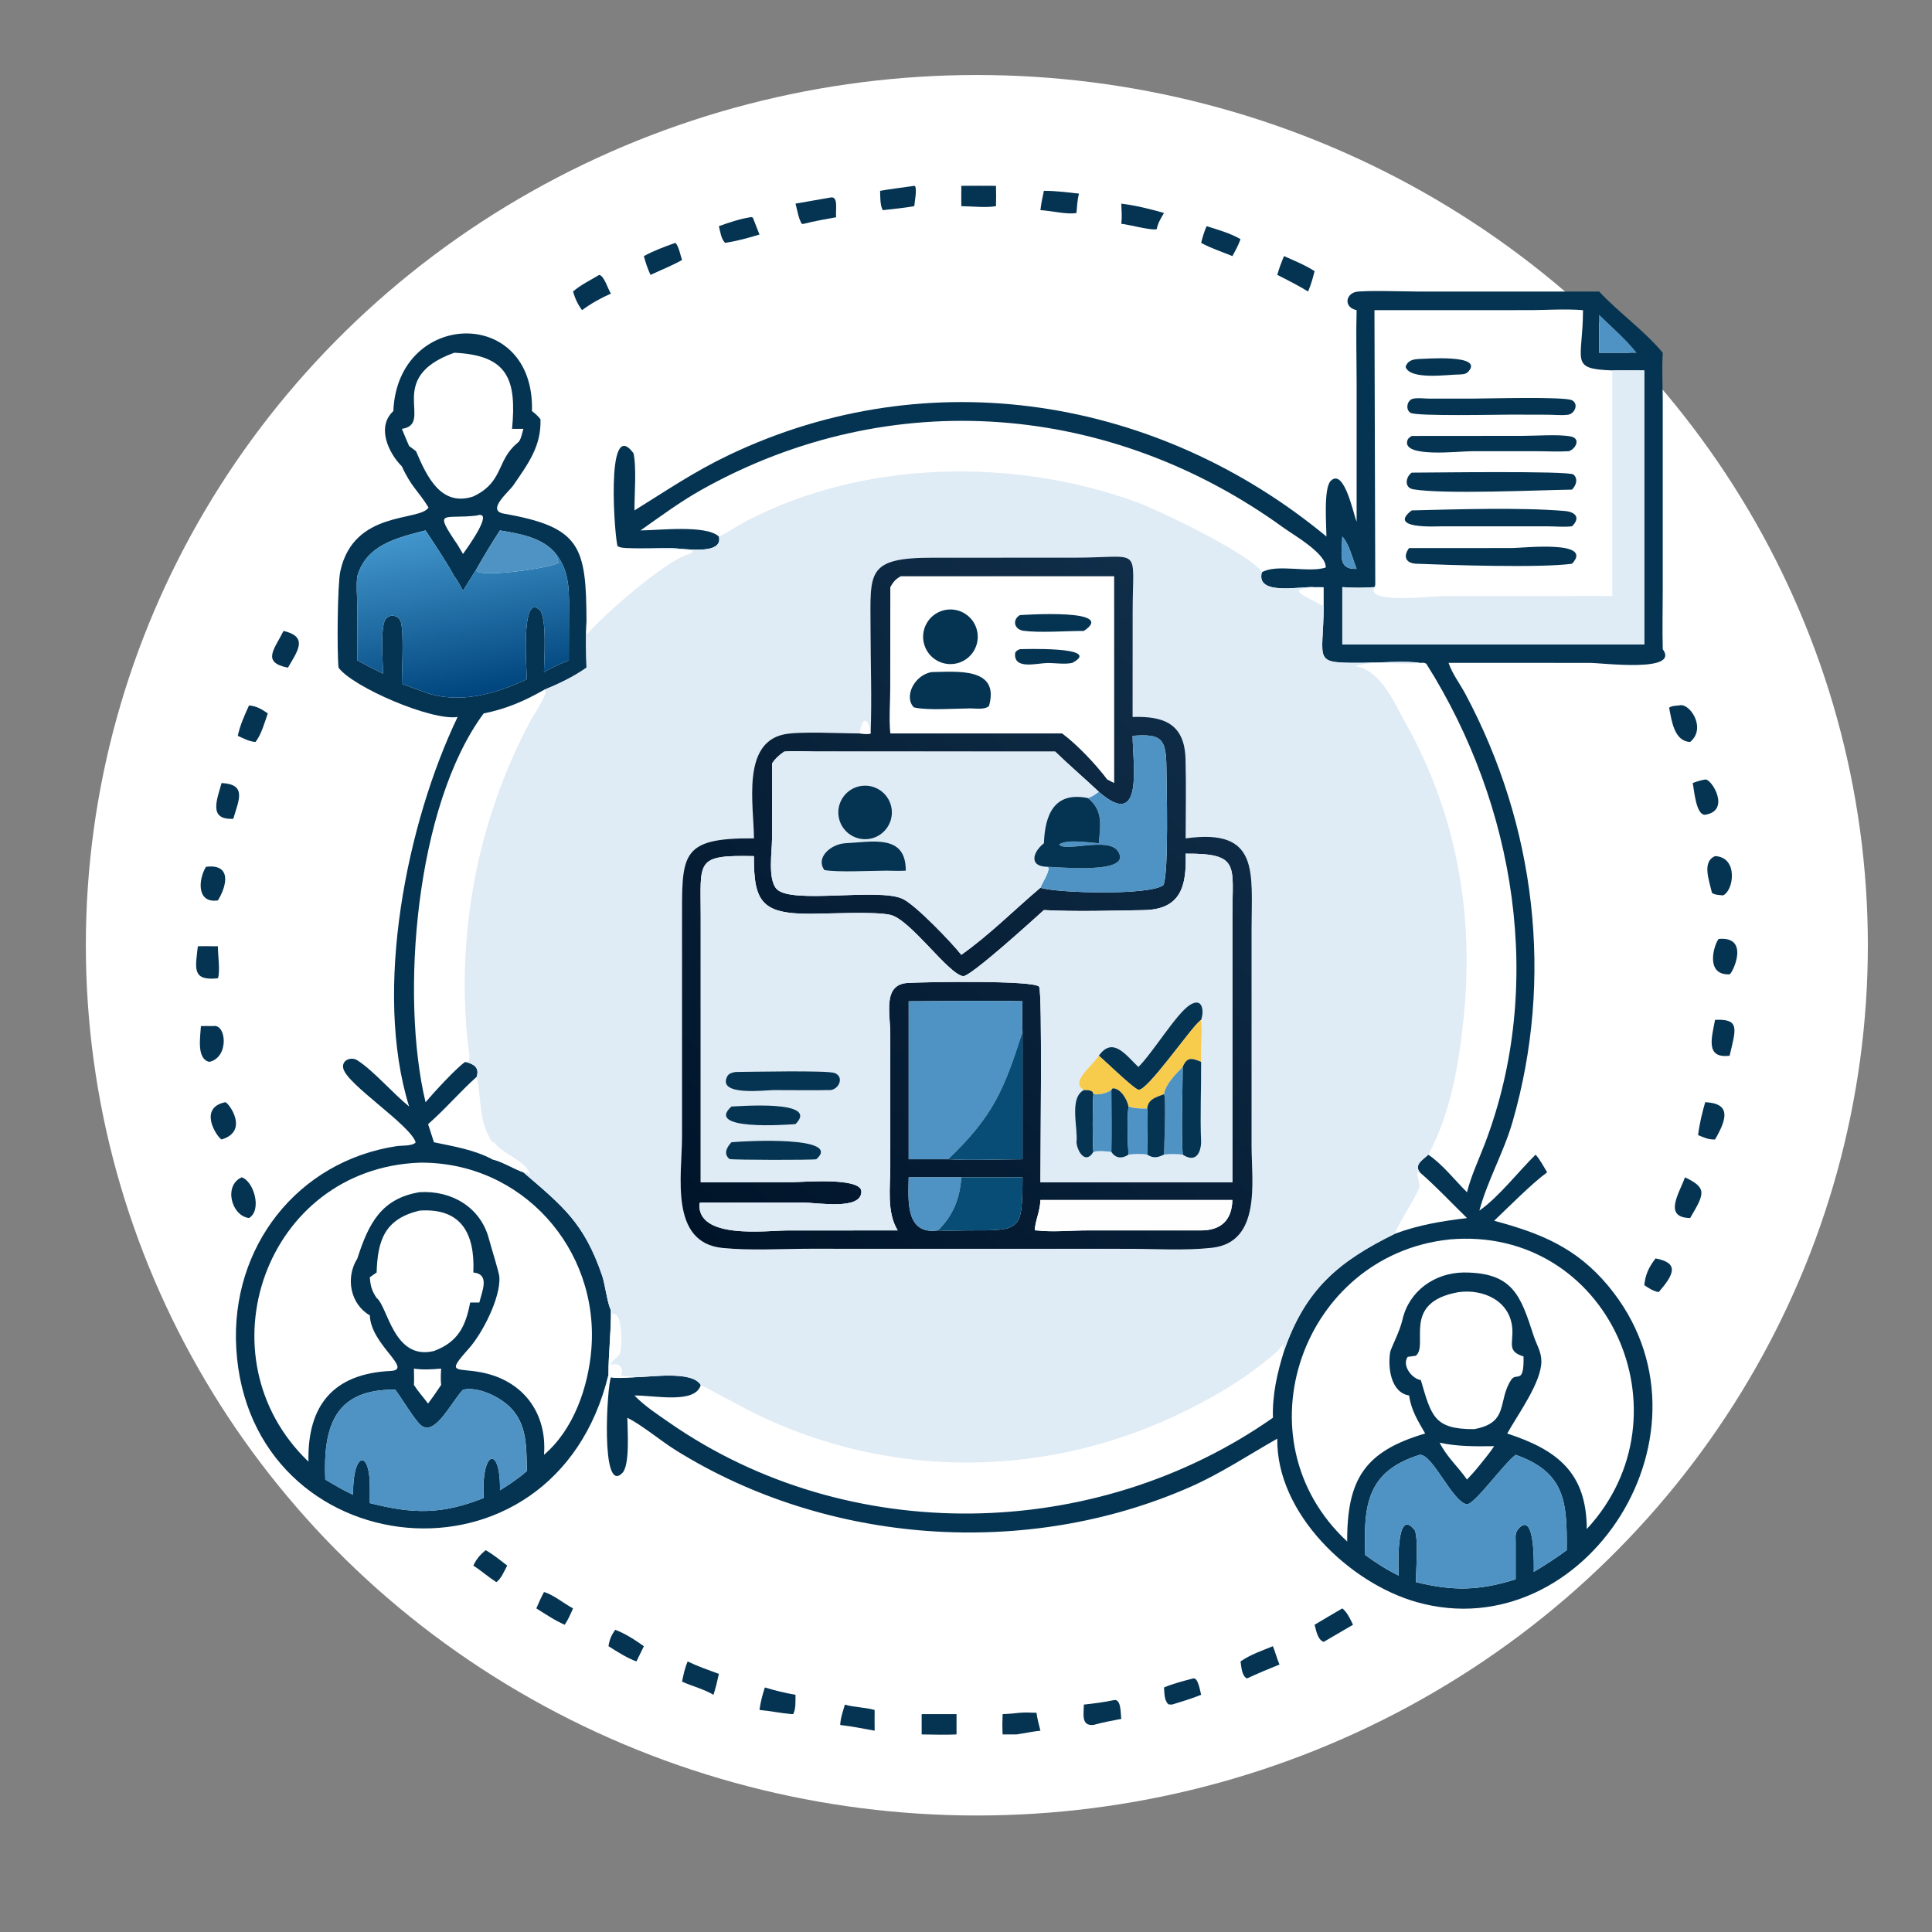<?xml version="1.0" encoding="UTF-8"?>
<svg id="Layer_1" xmlns="http://www.w3.org/2000/svg" version="1.1" xmlns:xlink="http://www.w3.org/1999/xlink" viewBox="0 0 1024 1024">
  <rect x="0" y="0" width="1024" height="1024" fill="#808080" stroke="none"/>
  <!-- Generator: Adobe Illustrator 29.5.1, SVG Export Plug-In . SVG Version: 2.1.0 Build 141)  -->
  <defs>
    <style>
      .st0 {
        fill: #fff;
      }

      .st1 {
        fill: url(#linear-gradient1);
      }

      .st2 {
        fill: #053452;
      }

      .st3 {
        fill: #074d76;
      }

      .st4 {
        fill: #dfebf5;
      }

      .st5 {
        fill: #4e93c4;
      }

      .st6 {
        fill: #fefefe;
      }

      .st7 {
        fill: #f7cb4c;
      }

      .st8 {
        fill: url(#linear-gradient);
      }
    </style>
    <linearGradient id="linear-gradient" x1="-97.42" y1="855.45" x2="-105.47" y2="900.09" gradientTransform="translate(447 2079) scale(2 -2)" gradientUnits="userSpaceOnUse">
      <stop offset="0" stop-color="#00457d"/>
      <stop offset="1" stop-color="#4397cd"/>
    </linearGradient>
    <linearGradient id="linear-gradient1" x1="-31.77" y1="705.9" x2="110.91" y2="857.72" gradientTransform="translate(447 2079) scale(2 -2)" gradientUnits="userSpaceOnUse">
      <stop offset="0" stop-color="#001429"/>
      <stop offset="1" stop-color="#102e49"/>
    </linearGradient>
  </defs>
  <ellipse class="st0" cx="517.75" cy="501" rx="472.25" ry="461.25"/>
  <path class="st2" d="M509.52,109.27c-.09-3.59,0-7.19,0-10.78,6.12-.03,12.25-.07,18.37,0,.13,3.6.08,7.18,0,10.78-5.51.96-12.69.05-18.37,0Z"/>
  <path class="st2" d="M466.47,101.14c5.99-1.05,12.09-1.75,18.11-2.65l.45.21c1.02,2.08-.25,8.12-.45,10.56-5.46.99-11.05,1.48-16.56,2.12l-.18-.1c-1.42-2.46-1.28-7.28-1.37-10.15Z"/>
  <path class="st2" d="M551.44,111.39c.39-3.45,1.12-6.85,1.84-10.25,6.25-.01,12.42.78,18.62,1.49-.91,3.28-1.03,6.86-1.35,10.25-4.82.99-13.78-1.28-19.11-1.49Z"/>
  <path class="st2" d="M421.63,107.93l18.82-3.29c4.06-.51,2.27,6.92,2.73,10.5-5.73,1.02-11.43,2.03-17.07,3.47l-1.06.1c-1.78-2.42-2.56-7.79-3.42-10.79Z"/>
  <path class="st2" d="M594.31,118.62c.44-3.55.15-7.13,0-10.69,7.71.98,15.18,2.8,22.64,4.95-1.62,2.67-3.26,5.42-3.85,8.52-1.88,1.11-15.46-2.55-18.79-2.78Z"/>
  <path class="st2" d="M381.02,119.88c5.46-1.97,10.77-3.77,16.51-4.72.88-.19.38-.18,1.5.19l3.5,8.96c-5.98,1.85-11.88,3.41-18.06,4.42-2.16-1.46-2.83-6.37-3.44-8.84Z"/>
  <path class="st2" d="M636.62,128.72c.78-3.08,1.61-5.94,2.91-8.84,5.86,1.82,12.69,3.78,17.98,6.88-1.12,3.18-2.71,6.03-4.32,8.98-5.51-2.3-11.34-4.11-16.56-7.02Z"/>
  <path class="st2" d="M341.26,135.74c5.38-2.93,10.94-4.98,16.71-7.02,1.75,1.58,2.71,6.76,3.53,9.07-5.27,3-11.2,5.33-16.71,7.9-1.53-3.21-2.62-6.52-3.53-9.95Z"/>
  <path class="st2" d="M676.98,145.69c.97-3.44,2.19-6.66,3.57-9.95,5.41,2.4,11.25,4.75,16.21,7.98-.92,3.72-1.94,7.26-3.45,10.79-5.29-3.25-10.79-6.02-16.33-8.82Z"/>
  <path class="st2" d="M303.72,154.51c3.96-3.48,9.36-6.1,13.9-8.82,2.68.59,4.5,7.37,6.19,9.93-5.62,2.47-10.35,5.13-15.31,8.76-2.34-3.14-3.69-6.15-4.78-9.88Z"/>
  <path class="st2" d="M339.41,281.14c9.51-.04,34.82-3.1,41.62,3.22,2.57,10.31-19.66,6.21-25.19,6.17-7.7-.06-15.67.46-23.33-.03-1.82-.13-3.51-.09-5.13-.99-1.39-1.84-6.9-69.87,8.37-49.31,1.73,7.34.47,22.16.53,30.33,17.42-10.79,31.51-20.51,50.29-29.46,105.99-50.54,227.35-30.49,316.48,43.3-.05-5.91-1.6-25.74,2.29-29.52,7.23-7.03,12.12,18.26,13.7,21.64v-74.23c-.02-12.59-.36-25.28,0-37.86-6.79-1.47-5.86-8.17-.77-9.59,3.88-1.08,27.45-.29,32.81-.29h96.51c10.56,11.32,23.84,20.63,33.71,32.45-.49,8.13-.06,16.25-.01,24.39v101.43c0,10.41-.27,20.9.01,31.3,9.2,12.56-31.93,7.27-38.65,7.26l-74.89-.03.24.67c2.08,5.63,5.89,10.59,8.71,15.87,37.18,69.62,46.99,150.56,24.95,226.83-4.65,16.09-13.26,30.95-17.56,46.96,10.2-7.11,20.77-20.79,29.81-29.67,2.43,2.82,4.22,6.18,6.11,9.37-8.1,5.91-20.22,18.21-28.09,25.68,24.7,6.62,43.58,14.28,60.4,34.45,63.57,76.26-12.31,192.92-101.52,167.65-35.57-10.08-74.38-47-73.83-86.6-15.34,8.68-29.83,18.4-46.03,25.54-86.67,38.2-192.29,30.71-272.67-19.35-8.28-5.16-17.67-13.18-25.77-17.29.03,6.16,1.5,25.01-2.64,29.27-11.69,12.03-8.09-46.55-6.05-50.71,3.74.76,8.6.08,12.46,0,8.18.01,30.42-3.72,35.12,4.08-2.84,10.3-24.84,5.4-35.12,5.58,5.33,5.56,12.19,10,18.5,14.39,94.72,65.84,225.75,63.43,319.89-2.6-.35-12.28,2.27-23.72,5.89-35.35,11.49-33.27,29.45-47.72,58.87-62.22,12.65-4.68,24.79-6.66,38.12-8.26-8.34-8.13-16.19-16.6-25.01-24.23-3.1-4.11,1.55-6.61,4.53-9.37,7.73,5.34,13.8,13.3,20.47,19.91,2.23-8.9,6.18-17.12,9.44-25.66,32.03-83.81,16.26-179.62-31.03-254.5-1.28-.69-1.98-.48-3.42-.4-6.92-1.15-21.8-.1-29.29-.05-28.42.2-21.79-.04-21.66-29.92v-10.15c-1.61-.07-3.21-.04-4.83,0-6.94-.59-31.38,4.81-27.93-7.92,7.87-4.64,24.68.45,33.84-2.51.49-7.31-17.06-17.26-22.3-21.06-91.54-66.36-208.08-76.16-308.08-20.42-11.49,6.4-22.13,14.3-32.88,21.86ZM854.56,196.33c-23.06-.79-15.61-4.93-15.53-31.94-9.9-.81-20.15.05-30.11-.02l-80.43.02.43,145.17c0,.69-.09,1.05-.43,1.63-5.79.4-11.24.45-17.04,0v30.35h160.05v-145.21c-5.65-.06-11.3-.02-16.94,0ZM847.59,166.94v20.03h19.76c-5.82-7.34-13.09-13.49-19.76-20.03ZM711.45,284.36c-.42,10.57-2.26,17.48,7.58,17.15-2.16-5.31-3.78-12.84-7.58-17.15ZM767.76,657c-77.39,8.43-112.3,105.62-53.72,160.03-.16-33.16,9.46-47.88,41.33-57.24-3.9-6.88-7.36-12.15-8.52-20.16-9.72-1.54-11.34-14.86-10.04-22.9.37-2.27,4.97-10.53,6.54-17.33,3.48-15.19,17.05-24.73,32.3-24.95,26.44-.11,30.36,12.52,37.21,33.53,1.55,4.77,4.14,8.46,4.1,13.7-.1,11.17-12.36,27.82-18.1,38.11,27.16,8.87,42.05,21.18,42.17,50.63,56.11-60.58,11.32-160.94-72.84-153.49-.14.01-.28.04-.42.07ZM773.12,684.85c-30.77,5.42-15.6,28.18-22.74,33.73l-4.26.58c-3.25,4.55,2.22,11.62,6.95,12.31,5.59,19,6.93,26.1,28.24,26.01,18.81-3.39,12.25-14.99,19.68-26.19,2.77-4.17,6.85,3,6.51-12.33-8.76-2.78-5.51-6.61-5.93-14.35-.81-15.02-15.28-21.57-28.45-19.75ZM763.05,764.67c3.77,7.54,9.77,12.74,14.49,19.52,2.3-2.41,4.48-4.84,6.56-7.46,2.64-3.34,5.52-6.65,7.83-10.23-9.86.11-19.18.26-28.88-1.84ZM752.54,771.07c-28.26,8.77-29.88,26.94-28.93,53.13,5.71,4.17,11.36,7.8,17.73,10.91,0-1.74-1.95-37.77,8.68-23.87,1.85,6.87.44,19.74.5,27.32,19.63,4.84,33.58,4.57,52.81-1.5v-20.02c-.1-2.96-.36-4.88,1.87-7.18,8.6-8.85,7.77,20.93,7.74,23.26,5.95-3.57,11.89-7.33,17.45-11.48.26-25.58-.79-41.26-27.06-50.56-6.72,5.02-22.31,27.24-26.13,26.22-7.86-2.11-17.84-26.48-24.65-26.22Z"/>
  <path class="st5" d="M847.59,186.96v-20.03c6.67,6.54,13.94,12.69,19.76,20.03h-19.76Z"/>
  <path class="st2" d="M310.87,329.45c-.47,8.12-.24,16.3,0,24.43-6.9,4.86-14.72,8.59-22.53,11.77-10.39,5.91-20.19,10.15-31.99,12.48-36.19,48.87-44.27,149.77-30.8,206.07,4.11-4.88,16.17-18.06,21.02-21.37,4.41,1.03,7.72,2.9,6.08,7.9-8.95,7.99-16.72,17.22-25.76,25.09l3.12,9.61c10.58,2.21,21.24,3.93,30.9,9.02,6.04,1.55,10.75,4.84,16.49,6.91,20.72,17.9,32.11,26.5,41.81,54.92,1.46,4.27,2.84,15.32,4.61,18.09.12,11.94-1.35,23.15-1.31,34.12-28.81,119.69-190.62,101.48-197.29-13.9-3.1-53.59,32.38-99.09,85.03-107.12,2.65-.4,8.23.09,10.08-1.98-2.91-9.31-36.24-30.55-38.37-39.13-1.1-4.43,4.08-6.47,7.36-4.42,8.35,5.23,19.11,17.74,27.52,24.53-19.18-61.73-1.16-150.39,25.7-206.46-13.89,2.16-55.52-15.85-63.1-26.13-.87-8.1-.6-44.08.93-51.09,7.12-32.66,42.13-26.25,46.76-33.79-5.19-8.6-9.08-10.72-14.11-21.78-7.27-7.3-13.53-21.04-4.54-29.34,2.22-53.7,75.05-56.01,73.48,0,1.77,1.33,3.14,2.6,4.51,4.34.45,14.31-6.51,23.5-14.38,34.99-2.48,3.62-14.53,13.36-5.03,15.03,40.77,7.15,43.65,17.32,43.8,57.2ZM294.68,293.62c-6.96-8.74-19.24-10.73-29.7-12.48-4.36,6.63-8.43,13.46-12.35,20.36l-7.24,11.61c-1.44-2.46-2.84-5.52-4.64-7.7-4.54-8.35-10.02-16.32-15.22-24.27-14.89,3.88-31.35,7.45-36.14,24.27-.67,4.75-.08,10.05-.06,14.86l.06,29.78c4.49,2.43,9.04,4.72,13.6,7.01.03-5.68-1.62-25.32,1.5-29.05,2.49-2.97,7.08-1.79,8.06,1.98,1.53,5.9.48,25.19.45,32.48l12.11,4.43c18.02,6.45,37.33,1.04,54.13-6.9.07-2.34-3.58-46.42,6.78-36.7,3.99,3.75,2.34,26.8,2.3,32.91,4.35-2.42,8.48-4.41,13.16-6.16l.07-22.09c0-12.19,1.15-24.2-6.87-34.34ZM240.76,186.96c-37.48,13.41-10.28,37.65-27.74,40.35,1.23,3.05,2.49,6.07,3.81,9.08l3.66,2.74c5.68,13.26,13.12,29.67,30.37,24,14.08-6.6,13-16.43,19.66-24.58,4.93-6.04,4.51-1.88,6.87-11.24h-5.99c2.51-26.45-2.34-39.05-30.64-40.35ZM252.64,273.26c-17.67,2.09-23.11-3.72-10.1,15.52l2.86,4.84c1.02-1.52,17.49-23.76,7.24-20.36ZM222.38,616.24c-81.85,3.1-116.78,103.03-58.89,158.47-.66-29.84,13.24-46.62,43.42-48.07,12.61-.61-10.39-13.75-10.89-29.46-10.41-6.01-13.01-20.02-6.61-30.18,5.95-18.54,12.7-31.79,32.98-35.12,16.79-1.05,32.31,7.87,36.74,24.7,1.09,4.16,5.39,17.81,5.55,20.24.71,10.97-8.93,29.87-16.39,38.17-12.03,13.4-6.52,9.88,6.56,12.34,22.48,4.23,35.22,21.68,33.48,43.73,15.69-13.3,23.45-35.86,25.09-55.82,4.37-53.24-36.87-99.63-91.05-99ZM222.38,641.64c-18.32,4.38-22.24,15.45-22.76,32.81l-3.61,2.52c.32,4.6,1.05,7.15,3.61,11,5.94,4.38,8.94,33.29,30.38,28.09,12.83-4.77,16.83-13.22,19.19-25.68h4.86c1.44-6.06,5.79-15.06-3.18-15.93.91-20.18-6.02-34.35-28.49-32.81ZM219.39,725.39c.03,2.88.17,5.79,0,8.66,2.22,3.51,5.03,6.54,7.49,9.87l3.12-4.29,3.81-5.58c-.29-2.94-.17-5.72,0-8.66-4.81.39-9.63.75-14.42,0ZM245.4,736.56c-6.9,7.38-15.72,26.87-23.49,17.68-4.61-5.45-8.2-11.91-12.41-17.68-31.71-.42-38.31,18.96-37.09,47.63,4.81,2.85,9.62,5.78,14.75,8.05-.38-23.11,9.36-24.77,8.87-2.35v6.78c22.78,5.82,38.15,6.14,60.33-2.71-1.38-26.03,9.09-27.89,8.64-4.07,5.01-3.09,9.84-6.34,14.27-10.23-.34-12.21.36-24.8-9.16-34.03-5.58-5.4-16.67-10.83-24.69-9.08Z"/>
  <path class="st2" d="M773.12,198.49c-5.79.04-25.79,3.05-28.13-4.03,1.17-3.6,4.11-4.05,7.54-4.22,2.74-.02,34-2.6,25.79,6.64-1.43,1.61-3.21,1.53-5.2,1.61Z"/>
  <path class="st4" d="M854.56,196.33c5.65-.02,11.3-.06,16.94,0v145.21h-160.05v-30.35c5.8.45,11.25.4,17.04,0-5.11,9.08,30.39,4.77,36.5,4.77h58.72c10.28,0,20.57-.27,30.85.02v-119.64Z"/>
  <path class="st2" d="M801.49,219.75c-7.13,0-50.84.98-53.91-.95-2.82-1.77-1.81-6.81,1.42-7.49,2.45-.52,5.77-.06,8.33-.05l22.24.02c7.71-.01,49.53-1.18,53.57.84,3.8,1.9,1.53,7.25-2.14,7.71-3.33.42-7.14.01-10.51-.02l-19.01-.05Z"/>
  <path class="st2" d="M831.57,239.14c-5.62.37-11.44.02-17.08.02h-34.45c-6.86-.01-36.48,3.6-34.18-5.45.36-1.41,1.24-1.9,2.37-2.65l58.88-.05c6.95,0,18.88-.91,25.37.31,5.39,1.01,2.92,6.48-.92,7.81Z"/>
  <path class="st4" d="M381.02,284.36c5.2-2.25,9.72-5.69,14.73-8.29,62.38-32.41,141.88-33.62,207.06-9.79,10.42,3.81,59.82,27.28,66.01,36.99-3.45,12.72,20.99,7.33,27.93,7.92-14.38,1.41-8.57,2.88,4.83,10.15-.12,29.88-6.75,30.12,21.66,29.92,7.49-.05,22.37-1.1,29.29.05-11.36,1.52-23.09-1.87-34.18,1.8,13.55,2.26,20.11,18.53,26.12,29.18,27.87,49.29,37.22,103.68,31.04,159.38-2.69,24.25-6.76,48.51-18.45,70.29-2.98,2.77-7.63,5.26-4.53,9.37l-1.43-.03c.14,2.62,1.01,4.93,1.43,7.49-1.89,5.68-13.07,22.35-13.12,25.04-29.42,14.5-47.38,28.95-58.87,62.22-2.1-8.21,3.54-5.98-4.71,1.16-14.79,12.79-30.11,22-47.73,30.7-72.56,35.87-156.61,36.58-229,.76-3.61-1.79-27.36-14.59-27.72-14.64-4.7-7.79-26.94-4.06-35.12-4.08-3.95-1.28-8.11.58-6.81-2.18l.31-.65c-.19-3.67-2.76-4.6-5.76-3.71l-.43-.38c1.22-2.58,3.72-3.29,4.92-5.6,1.16-2.23,1.98-22.59-4.16-20.95l-.14-2.59-.39.44c-1.77-2.78-3.16-13.82-4.61-18.09-9.7-28.42-21.08-37.03-41.81-54.92l2.47.21c.48,1,.16.65.83,1.18-.63-6.9-14.24-10.8-18.68-17.05l-.34-.49-.77.22c-7.63-12.24-5.43-22.4-8.26-34.7,1.64-4.99-1.67-6.87-6.08-7.9l1.66-.27c1.24-1.52.19-5.88-.04-7.89-6.76-58.98,5.03-120.79,33.32-173.13,1.93-3.58,7.46-11.48,7.77-15.18l-.93-.69c7.82-3.18,15.63-6.9,22.53-11.77-.24-8.13-.47-16.31,0-24.43.27,2.33.09,4.68,0,7.02,8.35-9.86,40.82-38.48,53.67-42.56,1.16-.37,1.81-.49,2.62-1.46l-.21-.62c-5.84-1.15-33.46-.64-34.45-1.33,7.66.49,15.63-.03,23.33.03,5.53.04,27.76,4.14,25.19-6.17ZM461.45,388.75c-1.8-10.5-4.86-7.35-5.67,0-9.61.01-32.05-1.24-40.29.5-22.57,4.77-15.95,37.62-15.9,55.11-39.73-.33-38.09,8.75-38.09,45.04v113.28c-.06,20.22-6.86,56.02,21.57,58.78,15.04,1.45,30.9.42,46.02.42l169.32.03c14.41,0,29.64,1.03,43.94-.55,26.28-2.9,21.03-35.33,21.01-53.73v-115.21c.01-30.18,4.43-53.56-34.93-48.05.02-14.03.32-28.14-.07-42.17-.52-18.39-11.27-22.77-28.04-22.18l.03-55.82c.01-35.39,5.51-28.6-30.93-28.62l-75.04.02c-35.55,0-33.01,7.86-32.97,37.64.03,18.44.73,37.12.05,55.52Z"/>
  <path class="st2" d="M833.19,259.5c-17.8.28-67.93,2.58-84.13-.16-4.91-.83-4.07-6.56-.83-8.83,9.49,0,83.35-1.07,85.73,1,2.66,2.31,1.36,5.84-.77,7.99Z"/>
  <path class="st2" d="M833.19,278.94c-4.08.5-8.68.04-12.81.03h-56.32c-3.29.02-28.8,1.47-15.83-8.45,23.56-.56,57.95-1.68,81.09.31,5.85.5,8.48,3.64,3.87,8.11Z"/>
  <path class="st8" d="M294.68,293.62c8.02,10.14,6.87,22.15,6.87,34.34l-.07,22.09c-4.68,1.75-8.81,3.75-13.16,6.16.04-6.11,1.69-29.17-2.3-32.91-10.36-9.72-6.71,34.36-6.78,36.7-16.79,7.94-36.1,13.35-54.13,6.9l-12.11-4.43c.03-7.29,1.07-26.58-.45-32.48-.98-3.77-5.57-4.95-8.06-1.98-3.12,3.72-1.47,23.37-1.5,29.05-4.56-2.29-9.12-4.58-13.6-7.01l-.06-29.78c-.02-4.81-.61-10.11.06-14.86,4.79-16.82,21.25-20.39,36.14-24.27,5.21,7.95,10.68,15.92,15.22,24.27,1.8,2.18,3.19,5.24,4.64,7.7l7.24-11.61.07,1.07c2.65,3.68,39.79-1.57,43.36-4.32-.4-1.57-.87-3.1-1.39-4.64Z"/>
  <path class="st5" d="M264.99,281.14c10.46,1.75,22.74,3.74,29.7,12.48.52,1.54.99,3.06,1.39,4.64-3.57,2.75-40.71,8-43.36,4.32l-.07-1.07c3.92-6.9,7.99-13.73,12.35-20.36Z"/>
  <path class="st5" d="M719.03,301.51c-9.84.34-8.01-6.58-7.58-17.15,3.8,4.31,5.42,11.84,7.58,17.15Z"/>
  <path class="st2" d="M833.19,298.79c-16.45,2.32-65.38.7-82.48,0-5.66-.23-7.18-3.89-3.86-8.3l54.66-.02c5.35,0,43.64-4.39,31.69,8.32Z"/>
  <path class="st1" d="M461.45,388.75c.69-18.4-.02-37.09-.05-55.52-.04-29.78-2.58-37.64,32.97-37.64l75.04-.02c36.43.01,30.94-6.77,30.93,28.62l-.03,55.82c16.77-.59,27.52,3.8,28.04,22.18.39,14.02.09,28.13.07,42.17,39.36-5.51,34.95,17.87,34.94,48.05v115.21c.02,18.4,5.27,50.83-21.01,53.73-14.3,1.58-29.53.56-43.94.55l-169.32-.03c-15.13,0-30.99,1.04-46.02-.42-28.43-2.75-21.62-38.56-21.58-58.78v-113.28c.02-36.29-1.63-45.37,38.11-45.04-.05-17.48-6.67-50.33,15.9-55.11,8.24-1.74,30.68-.49,40.29-.5,1.83.13,3.9.5,5.67,0ZM582.4,419.66c-7.62-7.2-15.6-13.99-23.12-21.28l-127.43-.05c-5.33-.03-10.9-.42-16.2.05-2.64,1.83-4.65,3.55-6.44,6.28l-.02,40.09c0,6.44-2.4,21.53,2.53,26.53,8.03,8.14,54.09-.92,66.83,5.2,6.89,3.31,25.78,23.03,30.97,29.59,14.88-10.5,28.03-23.79,41.93-35.55,8.52,2.82,57.74,4.24,65.15-1.37,2.95-5.76,1.73-53.25,1.61-62.86-.18-14.91-2.74-17.46-17.9-16.29.07,14.73,6.09,50.65-17.91,29.67ZM541.96,546.94c-.24-5.45-.27-10.79,0-16.24-20.06-.52-40.26,0-60.34,0v83.73h20.91c13,.68,26.39.03,39.43,0v-67.49ZM509.52,624h-27.89c-.15,11.81-2.04,30.68,15.53,28.13l.78.05c5.39.3,10.91-.07,16.32-.05,27.27.1,27.51-.03,27.71-28.13h-32.45ZM551.44,636.03c-.17,6.15-2.92,11.34-2.96,16.06l.88.05c8.57.99,18.24,0,26.93,0h60.33c10.6-.02,16.33-5.51,16.56-16.11h-101.74ZM477.45,305.41c-2.78,1.54-4.04,3.03-5.57,5.78l-.03,52.88c0,8.02-.75,16.73.03,24.68h91.09c8.08,6.02,17.79,16.33,23.89,24.4l3.67,1.88v-109.61h-113.08ZM628.42,452.45c.54,17.16-2.45,29.61-22.24,29.93-17.41.28-35.5.89-52.89-.02-4.98,4.46-39.04,35.55-42.84,35.02-7.95-1.12-28.11-30.39-38.77-32.54-8.9-1.8-31.34-.56-41.89-.51-26.04.12-30.32-6.3-30.2-30.57-31.32-.64-28.2,2.4-28.2,31.86v141s48.83-.05,48.83-.05c5.13,0,36.36-2.72,36.33,5.01-.04,10.08-23.26,5.79-31.46,5.78h-53.69s-.7.38-.7.38c-1.39,19.48,35.56,14.43,46.68,14.43l58.41-.03c-5.9-9.78-3.91-22.64-3.91-33.63v-70.37c0-10.87-4.15-26.27,9.12-27.15,7.94-.52,67.85-1.58,69.78,2.06,1.75,3.29.62,91.64.68,103.56h101.74v-141.75c0-26.09,4.19-32.61-24.77-32.41Z"/>
  <path class="st2" d="M507.73,351.43c-7.67,2.19-15.67-2.23-17.89-9.9-2.22-7.66,2.18-15.68,9.84-17.92,7.69-2.26,15.75,2.17,17.98,9.87,2.23,7.7-2.22,15.75-9.93,17.95Z"/>
  <path class="st2" d="M574.46,334.41c-9.21-.01-23.34,1.07-31.89-.07-5.06-.67-6.21-5.8-2.01-8.32,2.34-.14,51.91-3.53,33.9,8.39Z"/>
  <path class="st2" d="M152.62,353.88c-14.29-2.77-7.01-10-2.36-19.47,13.57,3.11,7.19,10.98,2.36,19.47Z"/>
  <path class="st2" d="M568.38,351.32c-3.91.94-9.14.04-13.25.09-5.63.07-18.24,3.81-17.05-5.47.8-1.21,1.13-1.27,2.48-1.86.16,0,44.52-1.64,27.82,7.24Z"/>
  <path class="st2" d="M514.25,375.46c-7.83.05-22.82,1.21-29.9-.55-5.45-5.65.32-17.27,9.57-18.7,12.93-.15,36.21-2.8,30.26,18.01-2.29,2.05-6.99,1.27-9.93,1.23Z"/>
  <path class="st2" d="M895.81,393.25c-8.48-.32-9.82-11.34-11.13-18.13,1.3-1.11,3.7-1.05,5.36-1.24,5.42-1.65,14.67,12.04,5.77,19.37Z"/>
  <path class="st2" d="M126.02,389.99c1.22-5.63,3.58-10.9,5.98-16.11,4.08.4,6.66,1.97,9.94,4.24-1.69,4.76-3.38,11.16-6.5,15.13-3.3-.16-6.47-1.92-9.42-3.26Z"/>
  <path class="st6" d="M455.78,388.75c.82-7.35,3.87-10.5,5.67,0-1.78.5-3.85.13-5.67,0Z"/>
  <path class="st5" d="M582.4,419.66c23.99,20.98,17.98-14.95,17.91-29.67,15.16-1.17,17.72,1.38,17.9,16.29.11,9.61,1.33,57.1-1.61,62.86-7.41,5.61-56.63,4.19-65.15,1.37,1.25-3.19,4.08-7.03,4.39-10.38l-.72-.7c4.16-.13,46.2,4.5,37.34-8.38-5.27-7.66-28.29.85-31.08-3.49,4.33-2.92,15.74-.96,21.03-.61.75-9.45,2.52-17.31-5.81-23.97,2.25-.75,3.91-1.95,5.81-3.31Z"/>
  <path class="st4" d="M559.28,398.38c7.52,7.29,15.51,14.09,23.12,21.28-1.89,1.36-3.56,2.57-5.81,3.31-17.43-3.49-22.72,8.15-23.3,23.97-5.68,4.41-8.36,12.33,1.82,12.48l.72.7c-.31,3.35-3.14,7.19-4.39,10.38-13.9,11.76-27.05,25.05-41.93,35.55-5.2-6.56-24.09-26.28-30.97-29.59-12.74-6.12-58.79,2.94-66.83-5.2-4.93-5-2.52-20.09-2.53-26.53l.02-40.09c1.79-2.73,3.8-4.44,6.44-6.28,5.3-.47,10.88-.08,16.2-.05l127.43.05ZM456.76,416.51c-7.78.97-13.29,8.07-12.33,15.84.97,7.78,8.06,13.3,15.84,12.33,7.78-.97,13.31-8.06,12.34-15.85s-8.07-13.31-15.85-12.33ZM447.81,446.95c-7.9.64-15.61,7.91-10.84,14.22,7.56,1.3,24.16.33,32.75.32,3.45.05,6.93.18,10.38,0,.15-19.64-17.8-15.22-32.28-14.54Z"/>
  <path class="st2" d="M897.18,415.03c2.22-.88,4.27-1.47,6.62-1.88,3.5-.4,13.66,16.59,0,18.67-4.93.41-5.87-13.27-6.62-16.8Z"/>
  <path class="st2" d="M123.65,433.98c-13.3.67-8.69-10-6.22-18.96,13.72.68,9,9.26,6.22,18.96Z"/>
  <path class="st2" d="M460.27,444.69c-7.78.96-14.87-4.56-15.84-12.33-.97-7.78,4.55-14.87,12.33-15.84,7.78-.97,14.88,4.55,15.85,12.33s-4.56,14.88-12.34,15.85Z"/>
  <path class="st2" d="M553.29,446.95c.58-15.83,5.87-27.46,23.3-23.97,8.33,6.67,6.56,14.52,5.81,23.97-5.29-.35-16.7-2.31-21.03.61,2.8,4.34,25.81-4.17,31.08,3.49,8.86,12.88-33.18,8.25-37.34,8.38-10.19-.15-7.51-8.07-1.82-12.48Z"/>
  <path class="st2" d="M469.71,461.48c-8.59.01-25.19.98-32.75-.32-4.76-6.31,2.94-13.58,10.84-14.22,14.49-.68,32.43-5.1,32.28,14.54-3.44.18-6.93.05-10.38,0Z"/>
  <path class="st4" d="M553.29,482.36c17.39.91,35.48.3,52.89.02,19.79-.32,22.78-12.77,22.24-29.93,28.96-.2,24.77,6.32,24.77,32.41v141.75h-101.75c-.06-11.92,1.07-100.27-.68-103.56-1.93-3.64-61.84-2.59-69.78-2.06-13.26.88-9.12,16.29-9.12,27.15v70.37c.01,10.99-1.98,23.85,3.92,33.63l-58.41.03c-11.12,0-48.07,5.06-46.68-14.43l.7-.39h53.69c8.2.02,31.43,4.3,31.46-5.78.03-7.73-31.2-5.01-36.33-5.01l-48.81.05v-141c-.01-29.46-3.13-32.5,28.19-31.86-.13,24.28,4.16,30.7,30.2,30.57,10.56-.05,32.99-1.29,41.89.51,10.66,2.15,30.82,31.43,38.77,32.54,3.79.53,37.85-30.56,42.84-35.02ZM636.62,540.54c1.73-4.95.68-12.37-6.25-7.7-7.12,4.8-19.33,25.05-27.02,32.68-6.52-6.24-13.55-16.45-20.96-5.97-4.21,6.26-15.27,13.83-7.94,18.21-7.99,4.16-3,20.22-3.9,27.65.33,4.83,4.8,12.09,8.98,5.08,2.64-.73,6.74-.23,9.5,0,2.1,3.5,5.78,3.81,9.08,1.48,3.25-.38,6.68-.57,9.91,0,3.31,2.16,5.64,1.56,8.93,0,3.41-.46,6.48-.35,9.89,0,6.56,4.33,9.56-.26,9.78-6.56-.59-14.1.1-28.47,0-42.6-.34-7.37.74-14.95,0-22.27ZM389.73,568.17c-1.7.36-3.47.7-4.33,2.43-5.25,10.51,20.23,7.19,24.58,7.18,10.14-.02,20.32.18,30.46-.02,4.63-.84,6.94-7.26,1.82-9.06-4.18-1.48-44.91-.58-52.53-.52ZM387.69,586.47c-14.39,12.89,29.64,9.63,33.02,9.4l.92-.07c13.2-13.03-29.95-9.43-33.94-9.33ZM387.69,605.41c-2.53,2.7-4.38,6.14-1.06,8.9,2.48.57,43.66.6,46.03.12,14.17-12.4-37.51-9.78-44.97-9.02Z"/>
  <path class="st2" d="M913.17,474.57c-1.81-.21-4.45-.2-5.81-1.38-1.68-7.16-5.24-16.46,1.65-19.44,12.55.55,9.87,18.68,4.16,20.82Z"/>
  <path class="st2" d="M115.5,477.23c-11.27,1.72-10.49-10.92-6.34-17.8,13.65-1.74,11.22,9.87,6.34,17.8Z"/>
  <path class="st2" d="M916.74,516.42c-13.66.61-7.92-16.73-5.77-18.76,16.71-1.54,7.41,18.04,5.77,18.76Z"/>
  <path class="st2" d="M115.5,518.5c-13.96,1.52-11.92-5.32-10.64-16.94,3.54-.13,7.09-.04,10.64,0-.07,4.39,1.31,13.24,0,16.94Z"/>
  <path class="st5" d="M541.96,546.94c-9.86,30.75-15.53,44.65-39.43,67.49h-20.91v-83.73c20.08,0,40.27-.52,60.34,0-.27,5.45-.24,10.79,0,16.24Z"/>
  <path class="st2" d="M636.62,540.54l-.56.46c-5.47,4.51-28.04,37.49-32.64,36.6-2.53-.49-17.68-15.26-21.02-18.05,7.4-10.47,14.44-.26,20.96,5.97,7.69-7.63,19.9-27.89,27.02-32.68,6.93-4.67,7.98,2.75,6.25,7.7Z"/>
  <path class="st7" d="M582.4,559.55c3.34,2.79,18.49,17.55,21.02,18.05,4.6.9,27.17-32.08,32.64-36.6l.56-.46c.74,7.32-.34,14.9,0,22.27-5.01-2.08-7.4-2.77-9.78,2.71-3.54,3.67-9.15,9.16-9.89,14.42-4.26,1.65-8.34,2.48-8.93,7.63-3.27-.04-6.81.02-9.91-1.11-.59-3.51-4.16-9.78-8.39-9.63l-.69.93c-2.7,1.83-6.25,2.54-9.5,2.18l-.47-1.22c-1.38-1.12-2.92-.93-4.61-.96-7.34-4.39,3.73-11.95,7.94-18.21Z"/>
  <path class="st2" d="M916.74,559.55c-13.19,1.68-9.38-9.92-7.73-19.01,13.44-.67,10.99,5,7.73,19.01Z"/>
  <path class="st2" d="M106.49,543.85c2.13-.09,4.28-.02,6.41,0,7.12-1.51,8.71,16.66-1.96,18.96-6.97-1.55-4.7-13.59-4.45-18.96Z"/>
  <path class="st3" d="M502.53,614.43c23.9-22.85,29.57-36.74,39.43-67.49v67.49c-13.04.03-26.43.68-39.43,0Z"/>
  <path class="st2" d="M626.84,565.52c2.37-5.48,4.77-4.79,9.78-2.71.1,14.13-.59,28.5,0,42.6-.22,6.3-3.22,10.89-9.78,6.56-.85-14.78-.02-31.45,0-46.44Z"/>
  <path class="st5" d="M616.95,579.94c.74-5.26,6.35-10.75,9.89-14.42-.02,14.99-.85,31.66,0,46.44-3.41-.35-6.48-.46-9.89,0,.07-3.65,1.24-30.12,0-32.02Z"/>
  <path class="st2" d="M440.44,577.76c-10.14.2-20.31,0-30.46.02-4.36.01-29.83,3.33-24.58-7.18.86-1.73,2.63-2.07,4.33-2.43,7.62-.06,48.35-.95,52.53.52,5.12,1.81,2.81,8.22-1.82,9.06Z"/>
  <path class="st2" d="M589.04,577.76l.69-.93c4.23-.14,7.8,6.13,8.39,9.63-.79,6.19-.45,19.18,0,25.5-3.3,2.33-6.98,2.02-9.08-1.48.17-10.9.02-21.83,0-32.73Z"/>
  <path class="st2" d="M570.56,605.41c.9-7.43-4.09-23.49,3.9-27.65,1.68.04,3.23-.15,4.61.96l.47,1.22c-.48,3.49-.55,27.75,0,30.55-4.18,7.01-8.65-.25-8.98-5.08Z"/>
  <path class="st5" d="M579.54,579.94c3.24.35,6.8-.35,9.5-2.18.02,10.9.17,21.83,0,32.73-2.75-.23-6.86-.73-9.5,0-.55-2.8-.48-27.06,0-30.55Z"/>
  <path class="st2" d="M608.02,587.57c.59-5.15,4.67-5.98,8.93-7.63,1.24,1.91.07,28.37,0,32.02-3.29,1.56-5.62,2.16-8.93,0-.06-8.07.59-16.36,0-24.39Z"/>
  <path class="st2" d="M900.02,601.61c.7-5.8,2.14-11.82,3.78-17.43,13.62.65,11.68,8.64,5.22,19.76-3.38.17-5.97-1.03-9-2.33Z"/>
  <path class="st2" d="M117.43,603.94c-2.6-1.39-12.61-16.82,2.04-19.76,2.24.91,12.5,15.47-2.04,19.76Z"/>
  <path class="st5" d="M598.11,586.47c3.1,1.12,6.64,1.07,9.91,1.11.59,8.04-.06,16.32,0,24.39-3.23-.57-6.66-.38-9.91,0-.45-6.32-.79-19.31,0-25.5Z"/>
  <path class="st2" d="M421.63,595.8l-.92.07c-3.38.23-47.41,3.49-33.02-9.4,3.99-.1,47.14-3.7,33.94,9.33Z"/>
  <path class="st6" d="M260.9,605.41l.77-.22.34.49c4.44,6.25,18.05,10.15,18.68,17.05-.67-.54-.35-.18-.83-1.18l-2.47-.21c-5.74-2.08-10.45-5.36-16.49-6.91-.31-2.98-.08-6.03,0-9.02Z"/>
  <path class="st2" d="M432.66,614.43c-2.37.48-43.55.45-46.03-.12-3.32-2.76-1.47-6.2,1.06-8.9,7.45-.76,59.14-3.39,44.97,9.02Z"/>
  <path class="st5" d="M481.62,624h27.89c-.78,11.06-4.28,20.24-12.37,28.13-17.57,2.55-15.68-16.32-15.53-28.13Z"/>
  <path class="st3" d="M509.52,624h32.45c-.21,28.1-.44,28.23-27.71,28.13-5.41-.02-10.93.35-16.32.05l-.78-.05c8.09-7.89,11.59-17.07,12.37-28.13Z"/>
  <path class="st2" d="M132,645.58c-9.42-1.12-13.57-17.29-3.9-21.57,6.3,1.9,10.96,17.28,3.9,21.57Z"/>
  <path class="st2" d="M895.81,645.58c-14.53-.23-5.69-13.27-2.74-21.57,11.94,5.65,10.35,8.68,2.74,21.57Z"/>
  <path class="st6" d="M549.36,652.14l-.88-.05c.04-4.72,2.79-9.91,2.96-16.06h101.74c-.23,10.6-5.97,16.09-16.56,16.11h-60.33c-8.69,0-18.36.99-26.93,0Z"/>
  <path class="st2" d="M871.5,681.14c.65-5.83,2.44-9.52,5.98-14.15,12.74,2.38,9.72,8.53,1.67,17.86-2.99-.56-5.21-2.01-7.65-3.71Z"/>
  <path class="st6" d="M323.81,694.36l.39-.44.14,2.59c6.14-1.64,5.32,18.71,4.16,20.95-1.2,2.31-3.7,3.02-4.92,5.6l.43.38c2.99-.89,5.57.04,5.76,3.71l-.31.65c-1.3,2.77,2.86.9,6.81,2.18-3.86.08-8.72.76-12.46,0-.37-.87-.59-.93-1.31-1.49-.04-10.98,1.43-22.18,1.31-34.12Z"/>
  <path class="st5" d="M209.49,736.56c4.22,5.77,7.81,12.23,12.41,17.68,7.77,9.19,16.6-10.3,23.49-17.68,8.02-1.75,19.11,3.68,24.69,9.08,9.52,9.23,8.82,21.82,9.16,34.03-4.43,3.89-9.26,7.14-14.27,10.23.45-23.83-10.02-21.96-8.64,4.07-22.18,8.85-37.55,8.53-60.33,2.71v-6.78c.49-22.42-9.25-20.76-8.87,2.35-5.12-2.27-9.93-5.2-14.75-8.05-1.21-28.67,5.38-48.06,37.09-47.63Z"/>
  <path class="st5" d="M723.61,824.19c-.96-26.19.67-44.36,28.93-53.13,6.82-.26,16.79,24.11,24.65,26.22,3.82,1.03,19.41-21.2,26.13-26.22,26.28,9.3,27.33,24.98,27.06,50.56-5.56,4.16-11.5,7.91-17.45,11.48.03-2.32.85-32.1-7.74-23.26-2.23,2.3-1.97,4.22-1.87,7.18v20.02c-19.23,6.08-33.18,6.34-52.81,1.5-.06-7.58,1.35-20.45-.5-27.32-10.63-13.91-8.69,22.12-8.68,23.87-6.37-3.12-12.02-6.75-17.73-10.91Z"/>
  <path class="st2" d="M250.87,829.79c1.75-3.6,3.49-5.66,6.53-8.17,4.08,2.3,7.73,5.32,11.43,8.17-1.34,2.46-3.38,7.37-5.79,8.76-4.19-2.7-7.95-6.05-12.18-8.76Z"/>
  <path class="st2" d="M284.27,852.48c1.25-2.96,2.53-5.84,4.06-8.67,4.98,1.37,10.68,6.21,15.39,8.67-1.32,3.04-2.54,5.9-4.41,8.67-5.21-2.24-10.23-5.66-15.04-8.67Z"/>
  <path class="st2" d="M696.76,861.15c4.85-2.96,9.82-5.74,14.7-8.67,2.64,2.11,4.2,5.68,5.67,8.67l-15.54,9.08c-3.26-1.11-4.02-6.18-4.83-9.08Z"/>
  <path class="st2" d="M322.51,872.52c.52-3.48,1.51-5.79,3.54-8.67,5.13,1.78,10.79,5.54,15.22,8.67l-3.94,8.08c-5.04-1.85-10.3-5.2-14.81-8.08Z"/>
  <path class="st2" d="M657.51,880.59c5.13-3.59,11.39-5.7,17.16-8.08,1.27,3.2,2.12,6.52,3.48,9.73-5.8,2.33-11.53,4.72-17.2,7.37-2.85-1.21-3.01-6.4-3.44-9.01Z"/>
  <path class="st2" d="M361.5,891.29c.74-3.71,1.49-7.18,2.94-10.69,5.36,2.58,11.01,4.53,16.58,6.6-.81,3.76-1.67,7.43-2.87,11.09-5.14-3.08-11.19-4.53-16.66-6.99Z"/>
  <path class="st2" d="M616.95,894.39c4.95-2.11,10.23-3.39,15.41-4.78,2.67-.76,3.77,6.86,4.26,8.67-5.06,2.04-10.24,3.6-15.45,5.19l-1.83-.11c-2.36-2.02-2.15-6.1-2.38-8.97Z"/>
  <path class="st2" d="M402.53,906.32c.58-4.12,1.53-7.99,2.87-11.93,5.36,1.64,10.7,2.92,16.23,3.89-.05,3.01.28,7.57-1.21,10.21l-1,.02c-5.65-.49-11.21-1.71-16.89-2.2Z"/>
  <path class="st2" d="M574.46,903.47c5.43-.59,10.72-1.26,16.06-2.4,3.82-.61,3.38,7.26,3.79,9.97-4.99.95-9.86,1.86-14.77,3.22-6.67.62-5.09-5.88-5.08-10.79Z"/>
  <path class="st2" d="M445.33,914.27c.14-3.67,1.45-7.29,2.48-10.79,5.1,1.51,10.62,1.38,15.77,2.84-.06,3.66-.02,7.33,0,10.99-6.07-1.14-12.12-2.31-18.25-3.04Z"/>
  <path class="st2" d="M531.41,908.51c3.08-.08,6.09-.37,9.15-.71,2.91-.25,5.88-.06,8.8,0,.4,3.17,1.33,6.4,2.08,9.5-4.2.43-8.38,1.37-12.56,1.97h-7.47c-.19-3.61-.15-7.15,0-10.76Z"/>
  <path class="st2" d="M488.5,919.28v-10.76h18.49v10.76c-6.12.33-12.35.04-18.49,0Z"/>
</svg>